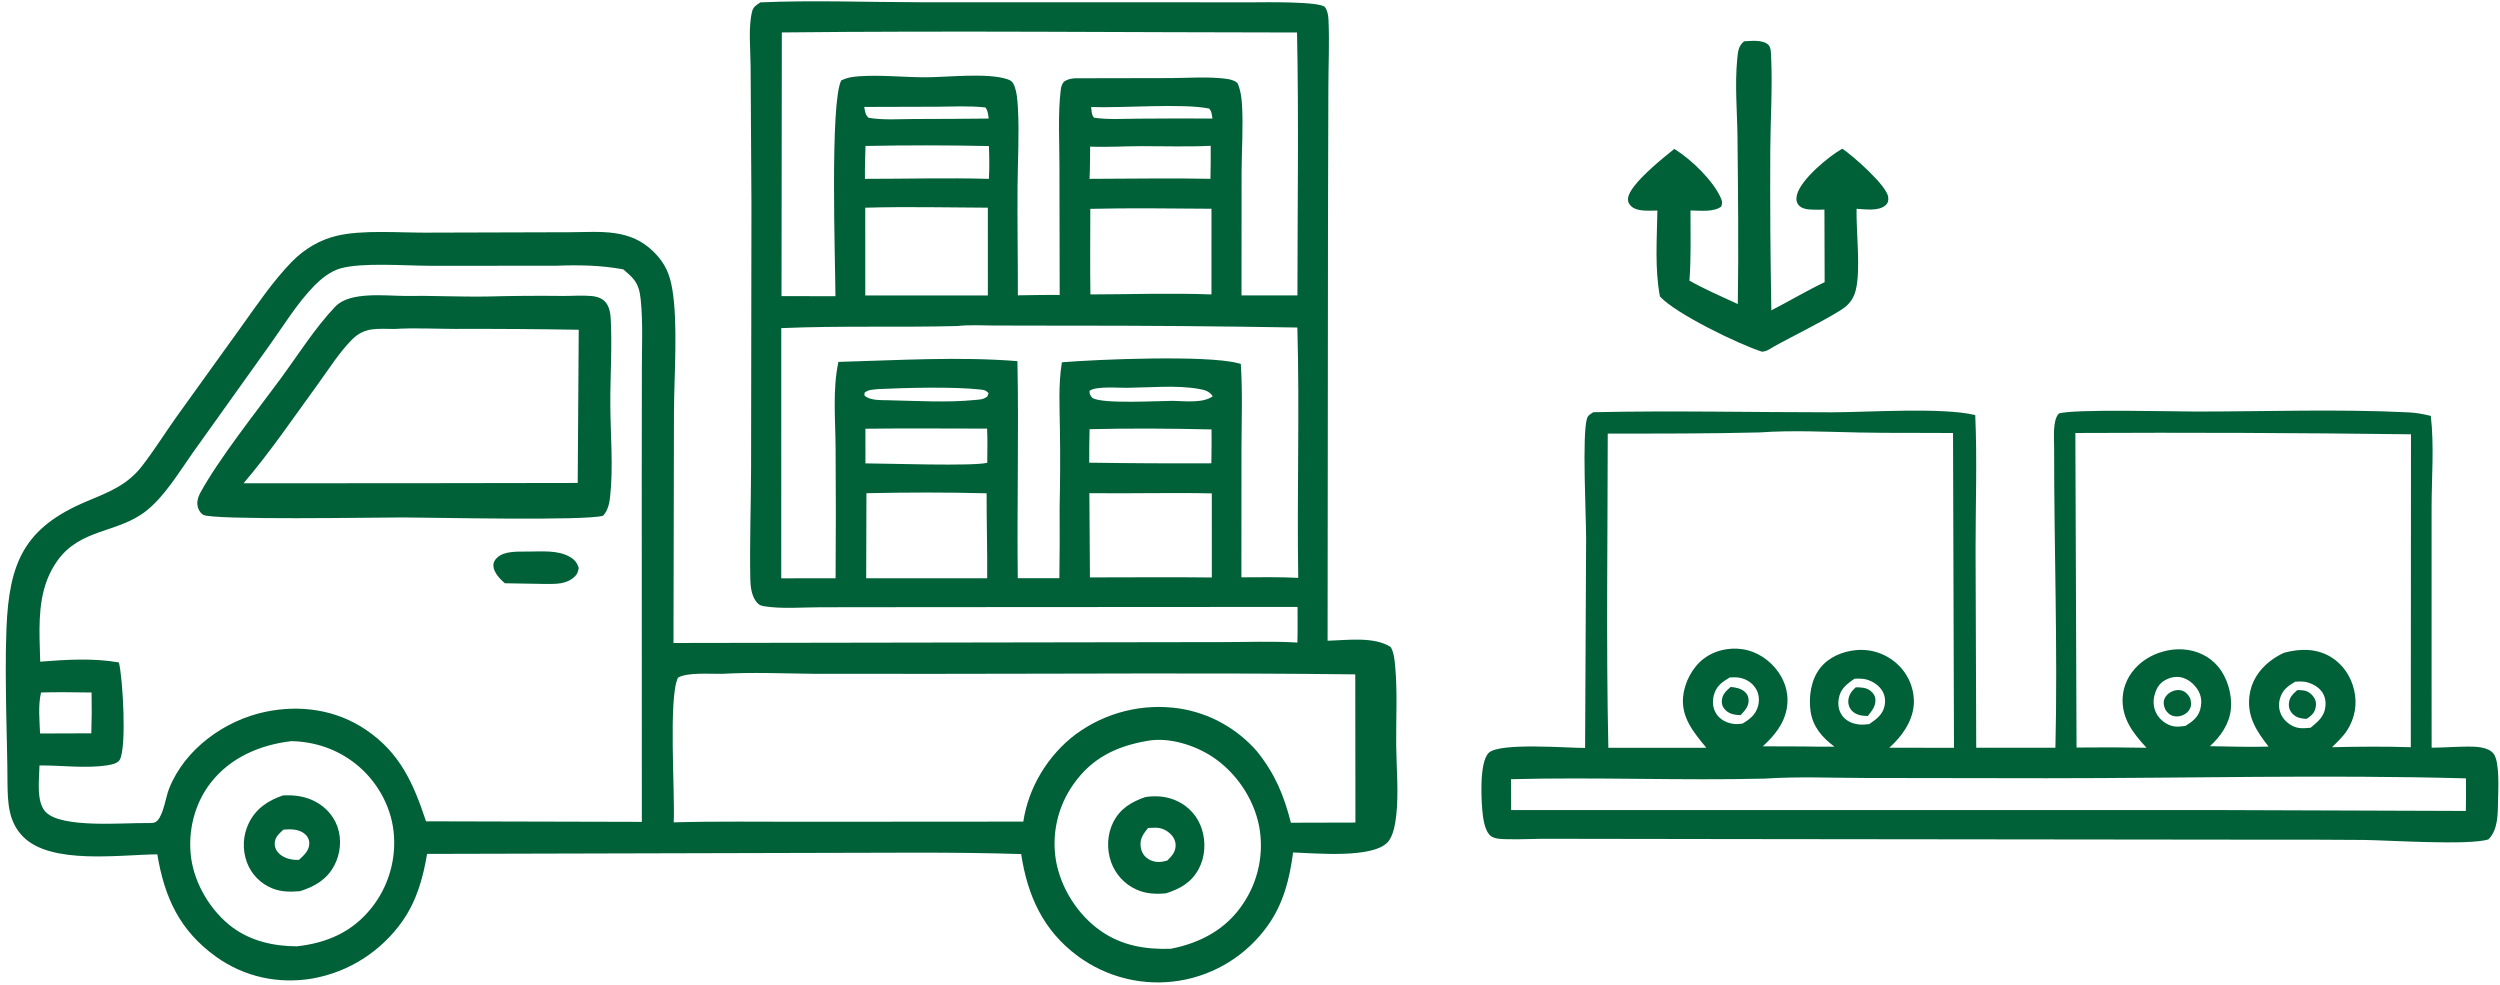 <?xml version="1.0" encoding="UTF-8"?> <svg xmlns="http://www.w3.org/2000/svg" width="132" height="52" viewBox="0 0 132 52" fill="none"><g clip-path="url(#clip0_3798_2985)"><path d="M92.089 2.18C92.475 2.163 93.048 2.085 93.361 2.356C93.524 2.496 93.509 2.869 93.518 3.073C93.589 4.672 93.481 6.315 93.471 7.918C93.454 10.731 93.478 13.573 93.527 16.386C94.474 15.902 95.378 15.356 96.341 14.899L96.33 11.064C96.14 11.075 95.951 11.075 95.762 11.07C95.486 11.063 95.111 11.049 94.937 10.788C94.831 10.629 94.835 10.453 94.882 10.275C95.098 9.457 96.576 8.24 97.273 7.851C97.817 8.21 99.628 9.795 99.696 10.404C99.715 10.576 99.699 10.707 99.566 10.829C99.197 11.168 98.48 11.047 98.026 11.024C98 12.222 98.257 14.256 97.98 15.334C97.892 15.678 97.721 15.959 97.451 16.188C96.932 16.629 94.411 17.87 93.643 18.31C93.442 18.431 93.271 18.559 93.03 18.569C91.799 18.175 88.473 16.563 87.645 15.655C87.367 14.2 87.487 12.595 87.51 11.116C87.11 11.117 86.483 11.185 86.157 10.915C86.015 10.798 85.945 10.662 85.96 10.476C86.015 9.756 87.86 8.298 88.403 7.863L88.447 7.891C89.29 8.41 90.479 9.554 90.871 10.48C90.945 10.654 90.94 10.735 90.88 10.909C90.471 11.214 89.746 11.115 89.258 11.113C89.257 12.345 89.293 13.591 89.202 14.819C90.027 15.282 90.898 15.659 91.756 16.054C91.803 13.139 91.769 10.211 91.74 7.296C91.727 5.918 91.591 4.489 91.726 3.119C91.763 2.74 91.779 2.433 92.089 2.18Z" fill="#006038"></path><path d="M108.526 39.481C108.651 34.194 108.451 28.893 108.458 23.606C108.459 23.122 108.368 22.178 108.71 21.834C109.441 21.585 114.815 21.731 115.969 21.73C119.691 21.729 123.475 21.59 127.191 21.774C127.587 21.793 127.961 21.867 128.346 21.96C128.53 23.526 128.389 25.214 128.388 26.794L128.388 36.408L128.39 39.477C129.024 39.476 129.657 39.423 130.291 39.42C130.715 39.419 131.373 39.428 131.663 39.799C131.987 40.213 131.909 41.706 131.897 42.249C131.883 42.936 131.909 43.816 131.384 44.323C130.344 44.645 126.179 44.369 124.82 44.349C122.883 44.333 120.946 44.328 119.009 44.334L91.632 44.303L81.802 44.288C81.061 44.28 80.318 44.33 79.578 44.31C79.323 44.304 78.956 44.306 78.736 44.157C78.447 43.963 78.334 43.383 78.295 43.062C78.208 42.34 78.087 40.237 78.612 39.745C79.199 39.193 82.812 39.5 83.693 39.491L83.747 28.415C83.746 27.215 83.531 22.995 83.789 22.11C83.846 21.917 83.968 21.873 84.124 21.766C88.3 21.672 92.498 21.771 96.676 21.77C98.655 21.77 102.529 21.494 104.293 21.915C104.397 24.267 104.309 26.662 104.31 29.02L104.345 39.482L108.526 39.481ZM92.897 22.833C90.232 22.897 87.555 22.895 84.889 22.893C84.886 28.417 84.8 33.963 84.921 39.484L90.096 39.482C89.448 38.698 88.769 37.902 88.866 36.807C88.933 36.048 89.348 35.247 89.951 34.782C90.526 34.34 91.29 34.172 92.001 34.278C92.776 34.393 93.466 34.862 93.911 35.505C94.293 36.056 94.461 36.715 94.346 37.381C94.201 38.228 93.684 38.846 93.076 39.406L95.215 39.413C95.762 39.42 96.311 39.434 96.859 39.424C96.217 38.942 95.718 38.381 95.598 37.554C95.488 36.785 95.621 35.879 96.112 35.263C96.564 34.695 97.279 34.397 97.985 34.328C98.034 34.323 98.083 34.319 98.132 34.317C98.181 34.314 98.23 34.313 98.279 34.314C98.329 34.314 98.378 34.315 98.427 34.318C98.476 34.321 98.525 34.325 98.574 34.33C98.623 34.336 98.671 34.343 98.72 34.35C98.768 34.358 98.817 34.368 98.865 34.378C98.913 34.389 98.96 34.4 99.008 34.413C99.055 34.426 99.102 34.44 99.149 34.456C99.196 34.471 99.242 34.488 99.288 34.506C99.334 34.524 99.379 34.543 99.424 34.563C99.469 34.583 99.513 34.605 99.557 34.627C99.6 34.65 99.644 34.673 99.686 34.698C99.729 34.723 99.77 34.749 99.812 34.776C99.853 34.803 99.893 34.831 99.933 34.86C99.973 34.889 100.012 34.92 100.05 34.951C100.088 34.982 100.126 35.014 100.162 35.047C100.229 35.108 100.293 35.171 100.354 35.238C100.414 35.305 100.472 35.374 100.525 35.447C100.579 35.52 100.629 35.595 100.675 35.673C100.721 35.75 100.763 35.83 100.802 35.912C100.84 35.994 100.874 36.078 100.904 36.163C100.933 36.249 100.959 36.336 100.98 36.424C101.001 36.512 101.018 36.601 101.03 36.69C101.042 36.78 101.05 36.87 101.053 36.961C101.078 37.825 100.62 38.613 100.034 39.209C99.943 39.302 99.851 39.393 99.754 39.479L103.17 39.485L103.12 22.864C101.465 22.848 99.808 22.87 98.153 22.836C96.418 22.802 94.628 22.709 92.897 22.833ZM109.579 22.862L109.641 39.47C110.873 39.454 112.105 39.458 113.337 39.482C112.649 38.74 112.038 37.968 112.073 36.888C112.096 36.206 112.404 35.588 112.897 35.126C113.526 34.538 114.421 34.234 115.274 34.289C115.978 34.334 116.649 34.641 117.109 35.188C117.605 35.779 117.861 36.654 117.791 37.424C117.719 38.212 117.252 38.882 116.684 39.399C117.713 39.41 118.753 39.455 119.781 39.42C119.152 38.612 118.646 37.858 118.767 36.771C118.853 36.003 119.264 35.369 119.867 34.906C120.088 34.736 120.349 34.575 120.603 34.465C121.44 34.24 122.3 34.226 123.068 34.688C123.702 35.07 124.127 35.707 124.296 36.427C124.472 37.178 124.341 37.913 123.928 38.562C123.716 38.894 123.408 39.176 123.13 39.453C124.509 39.42 125.912 39.408 127.29 39.453L127.3 22.931C121.394 22.856 115.487 22.832 109.579 22.862ZM93.18 41.111C88.716 41.219 84.241 41.024 79.779 41.142L79.789 42.773L116.653 42.77L130.198 42.818C130.201 42.245 130.214 41.671 130.201 41.098C122.831 40.895 115.425 41.092 108.051 41.091L98.486 41.077C96.728 41.074 94.931 40.993 93.18 41.111ZM114.5 35.826C114.066 35.995 113.861 36.281 113.747 36.751C113.665 37.092 113.722 37.467 113.911 37.761C114.095 38.048 114.417 38.277 114.749 38.346C114.954 38.389 115.177 38.354 115.383 38.332C115.734 38.118 116.057 37.884 116.17 37.463C116.293 37.005 116.224 36.614 115.91 36.24C115.541 35.801 115.035 35.619 114.5 35.826ZM121.183 35.995C120.782 36.234 120.499 36.44 120.374 36.914C120.287 37.245 120.337 37.588 120.525 37.874C120.709 38.152 121.036 38.382 121.366 38.434C121.572 38.467 121.792 38.441 121.999 38.425C122.386 38.105 122.738 37.827 122.784 37.285C122.81 36.985 122.746 36.702 122.552 36.468C122.329 36.199 121.93 36.01 121.586 35.987C121.452 35.978 121.317 35.986 121.183 35.995ZM97.914 35.836C97.502 36.127 97.168 36.371 97.084 36.899C97.035 37.206 97.076 37.511 97.257 37.769C97.461 38.059 97.777 38.202 98.118 38.248C98.316 38.274 98.502 38.259 98.698 38.232C99.07 37.973 99.404 37.743 99.505 37.272C99.569 36.972 99.52 36.668 99.344 36.415C99.132 36.111 98.74 35.889 98.377 35.844C98.224 35.825 98.068 35.831 97.914 35.836ZM91.331 35.769C90.934 36.007 90.629 36.214 90.498 36.682C90.402 37.028 90.427 37.392 90.626 37.696C90.819 37.992 91.145 38.157 91.485 38.215C91.663 38.245 91.822 38.23 92 38.208C92.396 37.972 92.714 37.728 92.831 37.256C92.911 36.931 92.869 36.599 92.682 36.318C92.49 36.03 92.181 35.844 91.844 35.783C91.676 35.753 91.501 35.762 91.331 35.769Z" fill="#006038"></path><path d="M91.378 36.272C91.647 36.291 91.926 36.35 92.135 36.537C92.271 36.66 92.333 36.821 92.327 37.004C92.317 37.332 92.112 37.535 91.904 37.76C91.615 37.747 91.35 37.718 91.126 37.513C90.973 37.373 90.896 37.199 90.914 36.988C90.941 36.65 91.143 36.481 91.378 36.272Z" fill="#006038"></path><path d="M97.98 36.292C98.244 36.286 98.547 36.301 98.763 36.476C98.924 36.606 99.018 36.753 99.023 36.966C99.032 37.304 98.818 37.556 98.622 37.804C98.339 37.799 98.048 37.768 97.825 37.57C97.805 37.552 97.786 37.533 97.767 37.513C97.749 37.493 97.733 37.471 97.717 37.449C97.701 37.427 97.687 37.404 97.674 37.38C97.662 37.356 97.65 37.331 97.64 37.306C97.63 37.281 97.621 37.255 97.614 37.229C97.607 37.203 97.602 37.176 97.598 37.149C97.594 37.122 97.591 37.095 97.59 37.068C97.589 37.041 97.59 37.013 97.592 36.986C97.616 36.681 97.765 36.491 97.98 36.292Z" fill="#006038"></path><path d="M121.295 36.438C121.399 36.437 121.509 36.438 121.612 36.453C121.857 36.487 122.047 36.627 122.18 36.833C122.291 37.005 122.308 37.195 122.258 37.392C122.187 37.672 122.016 37.807 121.785 37.959C121.534 37.942 121.306 37.913 121.106 37.743C120.929 37.593 120.843 37.406 120.852 37.172C120.867 36.823 121.055 36.655 121.295 36.438Z" fill="#006038"></path><path d="M114.244 37.151C114.204 36.585 115.022 36.206 115.435 36.594C115.599 36.748 115.676 36.89 115.689 37.118C115.691 37.16 115.689 37.2 115.684 37.239C115.619 37.743 114.905 38.011 114.516 37.684C114.351 37.545 114.259 37.367 114.244 37.151Z" fill="#006038"></path><path d="M40.152 0.125C42.928 0.005 45.738 0.115 48.518 0.118L66.218 0.122C66.748 0.119 69.734 0.07 69.96 0.38C70.096 0.564 70.133 0.819 70.144 1.042C70.198 2.217 70.142 3.42 70.138 4.597L70.118 11.712L70.097 33.831C71.099 33.806 72.559 33.592 73.43 34.166C73.602 34.452 73.634 34.841 73.665 35.172C73.792 36.536 73.706 37.965 73.719 39.336C73.731 40.538 73.856 41.856 73.722 43.046C73.672 43.482 73.572 44.146 73.266 44.472C72.449 45.34 69.443 45.048 68.276 45.01C68.086 46.427 67.769 47.707 66.928 48.885C66.859 48.98 66.789 49.074 66.716 49.166C66.644 49.257 66.569 49.347 66.491 49.436C66.414 49.524 66.335 49.61 66.254 49.694C66.172 49.779 66.089 49.861 66.004 49.941C65.919 50.021 65.831 50.099 65.742 50.175C65.653 50.251 65.562 50.324 65.47 50.395C65.377 50.467 65.283 50.536 65.187 50.602C65.091 50.669 64.993 50.733 64.894 50.795C64.795 50.857 64.694 50.916 64.592 50.973C64.49 51.03 64.387 51.084 64.282 51.136C64.177 51.188 64.071 51.237 63.964 51.283C63.857 51.33 63.749 51.374 63.64 51.415C63.531 51.456 63.421 51.495 63.309 51.53C63.199 51.566 63.087 51.599 62.974 51.629C62.861 51.66 62.748 51.687 62.634 51.712C62.52 51.736 62.405 51.758 62.29 51.777C62.173 51.796 62.056 51.812 61.938 51.826C61.82 51.839 61.702 51.85 61.584 51.857C61.465 51.865 61.347 51.869 61.229 51.871C61.11 51.872 60.992 51.871 60.873 51.867C60.755 51.862 60.636 51.855 60.518 51.844C60.4 51.834 60.282 51.821 60.165 51.805C60.047 51.789 59.931 51.77 59.814 51.748C59.697 51.726 59.582 51.701 59.466 51.673C59.351 51.645 59.236 51.614 59.123 51.581C59.009 51.547 58.896 51.511 58.784 51.472C58.672 51.433 58.561 51.391 58.451 51.346C58.341 51.301 58.233 51.254 58.125 51.204C58.017 51.154 57.911 51.101 57.806 51.045C57.701 50.99 57.597 50.932 57.495 50.871C57.393 50.81 57.293 50.747 57.194 50.681C57.095 50.616 56.997 50.548 56.902 50.477C55.081 49.13 54.255 47.299 53.917 45.094C50.183 44.975 46.434 45.036 42.698 45.034L22.55 45.086C22.334 46.365 22.003 47.554 21.253 48.629C21.184 48.728 21.112 48.825 21.038 48.92C20.964 49.015 20.888 49.108 20.809 49.2C20.731 49.291 20.65 49.381 20.568 49.468C20.485 49.556 20.4 49.641 20.313 49.724C20.226 49.808 20.137 49.889 20.046 49.968C19.956 50.047 19.863 50.123 19.768 50.198C19.674 50.272 19.578 50.344 19.48 50.414C19.381 50.484 19.282 50.551 19.181 50.616C19.079 50.681 18.977 50.743 18.872 50.803C18.768 50.862 18.662 50.919 18.555 50.974C18.448 51.029 18.34 51.081 18.231 51.13C18.121 51.179 18.011 51.226 17.899 51.27C17.787 51.314 17.674 51.355 17.56 51.393C17.447 51.431 17.332 51.467 17.216 51.5C17.101 51.532 16.985 51.562 16.868 51.589C16.751 51.616 16.634 51.641 16.515 51.662C14.712 51.974 12.901 51.588 11.406 50.514C9.489 49.138 8.685 47.393 8.306 45.109C6.324 45.127 2.699 45.667 1.225 44.183C0.434 43.386 0.409 42.373 0.395 41.32C0.394 40.113 0.349 38.905 0.33 37.698C0.307 36.199 0.282 34.685 0.341 33.186C0.48 29.693 1.281 27.856 4.579 26.471C5.725 25.99 6.715 25.626 7.508 24.596C8.143 23.773 8.704 22.877 9.305 22.028L12.725 17.272C13.566 16.102 14.398 14.86 15.404 13.826C16.067 13.146 16.884 12.659 17.81 12.443C19.131 12.134 21.048 12.286 22.439 12.284L30.063 12.262C31.725 12.252 33.276 12.042 34.55 13.332C35.124 13.914 35.366 14.479 35.499 15.28C35.801 17.095 35.595 19.821 35.585 21.734L35.56 33.95L57.375 33.914L64.567 33.903C65.871 33.902 67.201 33.849 68.502 33.927C68.522 33.3 68.51 32.672 68.51 32.045L48.503 32.057L43.295 32.063C42.333 32.066 41.262 32.161 40.315 32.005C40.108 31.971 40.002 31.879 39.888 31.71C39.672 31.389 39.624 30.945 39.616 30.567C39.578 28.626 39.652 26.661 39.657 24.717L39.676 10.807L39.633 3.552C39.632 2.676 39.496 1.429 39.715 0.592C39.779 0.349 39.956 0.253 40.152 0.125ZM29.338 14.032L22.68 14.033C21.394 14.031 19.118 13.847 17.969 14.174C17.435 14.325 16.939 14.73 16.556 15.127C15.671 16.042 14.976 17.189 14.235 18.224L10.183 23.899C9.459 24.92 8.697 26.208 7.709 26.983C6.209 28.161 4.234 27.892 3.015 29.627C2.137 30.877 2.062 32.307 2.09 33.79C2.098 34.172 2.109 34.554 2.123 34.935C3.515 34.83 4.893 34.735 6.277 34.977C6.484 35.793 6.7 39.459 6.321 40.118C6.207 40.315 5.863 40.378 5.659 40.409C4.504 40.586 3.252 40.404 2.085 40.416C2.076 41.111 1.892 42.346 2.419 42.881C3.265 43.74 6.485 43.44 7.722 43.458C7.936 43.45 8.157 43.498 8.314 43.325C8.648 42.956 8.743 42.107 8.931 41.633C9.763 39.539 11.872 38.031 14.014 37.584C15.857 37.199 17.748 37.468 19.322 38.533C21.12 39.75 21.831 41.361 22.493 43.365L33.889 43.394L33.884 24.953L33.891 19.374C33.893 18.205 33.949 17.006 33.832 15.843C33.785 15.379 33.704 15.003 33.378 14.653C33.234 14.499 33.066 14.361 32.908 14.223C31.738 14.001 30.525 13.984 29.338 14.032ZM38.127 35.579C37.532 35.592 36.292 35.484 35.797 35.782C35.283 36.822 35.648 41.89 35.572 43.42C37.834 43.357 40.104 43.391 42.367 43.389L54.031 43.381C54.299 41.571 55.345 39.86 56.797 38.771C56.894 38.7 56.993 38.63 57.093 38.564C57.194 38.497 57.296 38.433 57.399 38.371C57.503 38.309 57.608 38.25 57.714 38.193C57.821 38.137 57.928 38.083 58.037 38.031C58.146 37.98 58.257 37.931 58.368 37.885C58.479 37.84 58.592 37.796 58.705 37.756C58.819 37.715 58.933 37.678 59.048 37.643C59.163 37.608 59.279 37.576 59.396 37.547C59.513 37.518 59.63 37.491 59.748 37.468C59.867 37.444 59.985 37.424 60.104 37.406C60.223 37.389 60.343 37.374 60.462 37.362C60.582 37.35 60.702 37.342 60.822 37.336C60.943 37.33 61.063 37.327 61.183 37.327C61.303 37.327 61.424 37.33 61.544 37.336C61.664 37.342 61.784 37.35 61.904 37.362C62.023 37.374 62.143 37.388 62.262 37.406C62.36 37.421 62.458 37.438 62.556 37.458C62.654 37.477 62.751 37.499 62.848 37.522C62.944 37.546 63.041 37.572 63.136 37.6C63.232 37.628 63.327 37.658 63.421 37.69C63.515 37.722 63.609 37.756 63.702 37.792C63.794 37.829 63.886 37.867 63.978 37.907C64.069 37.948 64.159 37.99 64.249 38.034C64.338 38.078 64.426 38.125 64.513 38.173C64.601 38.221 64.687 38.271 64.772 38.323C64.857 38.375 64.941 38.429 65.024 38.484C65.107 38.54 65.188 38.598 65.269 38.657C65.349 38.716 65.428 38.777 65.506 38.84C65.584 38.903 65.66 38.967 65.735 39.033C65.809 39.1 65.883 39.167 65.955 39.237C66.027 39.306 66.097 39.377 66.166 39.449C66.235 39.522 66.302 39.596 66.368 39.671C67.317 40.855 67.785 41.97 68.159 43.44L71.566 43.431L71.558 35.607C64.249 35.519 56.926 35.577 49.615 35.579L43.033 35.577C41.401 35.563 39.757 35.483 38.127 35.579ZM41.281 1.713L41.264 15.634L44.111 15.641C44.108 13.888 43.812 5.392 44.42 4.244C44.722 4.097 45.008 4.052 45.34 4.029C46.474 3.948 47.625 4.072 48.761 4.081C49.944 4.091 52.097 3.825 53.174 4.178C53.331 4.23 53.44 4.282 53.516 4.439C53.692 4.805 53.724 5.305 53.746 5.709C53.822 7.08 53.737 8.471 53.726 9.844C53.712 11.76 53.746 13.678 53.743 15.594C54.479 15.585 55.216 15.565 55.951 15.575L55.938 8.647C55.937 7.372 55.855 6.025 56.006 4.759C56.029 4.567 56.06 4.46 56.178 4.31C56.382 4.181 56.504 4.16 56.735 4.133L61.802 4.123C62.651 4.12 63.532 4.053 64.376 4.124C64.682 4.15 65.108 4.171 65.341 4.387C65.497 4.742 65.55 5.11 65.575 5.495C65.649 6.661 65.563 7.874 65.556 9.044L65.552 15.598L68.504 15.597C68.507 10.976 68.578 6.335 68.483 1.716C59.419 1.711 50.344 1.615 41.281 1.713ZM50.548 17.214C47.452 17.296 44.343 17.191 41.251 17.325L41.25 30.535L44.119 30.532C44.137 28.235 44.138 25.938 44.119 23.641C44.111 22.156 43.953 20.567 44.269 19.108C47.388 19.024 50.606 18.819 53.72 19.068C53.798 22.89 53.692 26.706 53.738 30.528L55.935 30.53C55.953 29.285 55.957 28.039 55.948 26.794C55.979 25.443 55.984 24.093 55.965 22.742C55.952 21.535 55.872 20.326 56.068 19.129C58.007 18.969 63.651 18.744 65.331 19.167L65.446 19.195C65.469 19.201 65.492 19.208 65.515 19.214C65.612 20.704 65.554 22.174 65.55 23.665L65.546 30.483C66.546 30.478 67.547 30.46 68.547 30.511C68.475 26.108 68.625 21.692 68.5 17.293C64.358 17.223 60.215 17.19 56.072 17.195L52.529 17.188C51.885 17.187 51.187 17.141 50.548 17.214ZM60.557 39.121C58.928 39.408 57.647 40.025 56.671 41.418C56.62 41.49 56.571 41.563 56.524 41.637C56.477 41.712 56.431 41.787 56.388 41.864C56.344 41.94 56.302 42.018 56.262 42.097C56.223 42.175 56.185 42.255 56.149 42.336C56.113 42.416 56.079 42.498 56.047 42.58C56.015 42.662 55.985 42.745 55.957 42.829C55.929 42.913 55.904 42.997 55.88 43.082C55.856 43.167 55.835 43.252 55.815 43.339C55.795 43.425 55.778 43.511 55.763 43.598C55.747 43.685 55.734 43.772 55.723 43.86C55.712 43.948 55.703 44.035 55.696 44.123C55.689 44.212 55.685 44.3 55.682 44.388C55.68 44.476 55.679 44.565 55.681 44.653C55.683 44.741 55.687 44.83 55.693 44.918C55.699 45.006 55.707 45.094 55.718 45.181C55.728 45.269 55.741 45.356 55.755 45.444C56.013 46.9 56.907 48.303 58.111 49.146C59.236 49.935 60.47 50.135 61.813 50.097C63.379 49.787 64.731 49.081 65.637 47.715C65.687 47.641 65.735 47.566 65.781 47.489C65.827 47.413 65.872 47.335 65.914 47.256C65.957 47.178 65.997 47.098 66.036 47.017C66.075 46.937 66.111 46.855 66.146 46.773C66.181 46.69 66.213 46.607 66.244 46.523C66.275 46.439 66.303 46.354 66.329 46.268C66.356 46.183 66.38 46.097 66.403 46.01C66.425 45.923 66.445 45.836 66.463 45.748C66.481 45.66 66.497 45.572 66.511 45.484C66.524 45.395 66.536 45.306 66.545 45.217C66.555 45.128 66.562 45.039 66.567 44.95C66.572 44.86 66.575 44.771 66.576 44.681C66.576 44.592 66.575 44.502 66.571 44.412C66.567 44.323 66.562 44.233 66.554 44.144C66.546 44.055 66.535 43.966 66.523 43.877C66.511 43.789 66.496 43.7 66.48 43.612C66.188 42.149 65.27 40.798 64.039 39.974C63.09 39.339 61.698 38.901 60.557 39.121ZM15.388 39.132C13.742 39.325 12.175 39.986 11.128 41.327C10.264 42.433 9.905 43.906 10.091 45.294C10.28 46.692 11.139 48.117 12.261 48.955C13.254 49.695 14.458 49.96 15.672 49.966C17.262 49.791 18.599 49.214 19.617 47.935C19.673 47.865 19.727 47.794 19.779 47.722C19.831 47.649 19.881 47.575 19.93 47.5C19.978 47.425 20.025 47.349 20.07 47.271C20.114 47.194 20.157 47.115 20.198 47.036C20.239 46.956 20.279 46.876 20.316 46.795C20.353 46.713 20.388 46.631 20.421 46.548C20.454 46.465 20.485 46.381 20.514 46.296C20.543 46.211 20.57 46.126 20.595 46.04C20.62 45.954 20.643 45.867 20.664 45.78C20.685 45.693 20.703 45.605 20.72 45.517C20.736 45.429 20.751 45.341 20.763 45.252C20.775 45.163 20.785 45.074 20.793 44.985C20.801 44.896 20.806 44.806 20.81 44.717C20.814 44.627 20.815 44.538 20.814 44.448C20.813 44.358 20.811 44.269 20.805 44.179C20.8 44.09 20.793 44.001 20.783 43.912C20.63 42.508 19.869 41.193 18.77 40.325C17.79 39.551 16.627 39.16 15.388 39.132ZM45.685 10.967L45.687 15.602L52.159 15.602L52.158 10.966C50.004 10.956 47.837 10.903 45.685 10.967ZM57.568 11.027C57.569 12.533 57.549 14.041 57.574 15.546C59.696 15.541 61.846 15.465 63.965 15.546L63.966 11.022C61.837 11.009 59.697 10.975 57.568 11.027ZM57.519 26.039L57.548 30.487C59.693 30.488 61.84 30.465 63.985 30.491L63.983 26.051C61.829 26.003 59.674 26.067 57.519 26.039ZM45.748 26.041L45.735 30.534L52.123 30.532C52.137 29.036 52.088 27.542 52.093 26.046C49.984 25.99 47.857 25.997 45.748 26.041ZM45.694 22.637L45.695 24.466C46.859 24.471 51.38 24.627 52.127 24.435C52.13 23.834 52.148 23.23 52.119 22.631C49.978 22.631 47.835 22.608 45.694 22.637ZM57.529 22.662C57.521 23.25 57.504 23.841 57.51 24.429C59.66 24.461 61.81 24.472 63.96 24.462C63.965 23.867 63.98 23.269 63.967 22.674C61.832 22.625 59.665 22.608 57.529 22.662ZM45.698 7.707C45.683 8.285 45.659 8.865 45.669 9.443C47.845 9.444 50.039 9.382 52.213 9.444C52.246 8.863 52.238 8.294 52.215 7.712C50.042 7.665 47.87 7.663 45.698 7.707ZM57.559 7.741C57.55 8.307 57.558 8.878 57.527 9.443C59.653 9.441 61.787 9.397 63.912 9.441C63.919 8.861 63.935 8.279 63.925 7.699C62.714 7.758 61.492 7.715 60.279 7.717C59.379 7.719 58.457 7.778 57.559 7.741ZM2.167 36.562C2.006 37.245 2.087 38.031 2.116 38.728L4.821 38.719C4.845 38.001 4.85 37.283 4.835 36.564C3.945 36.554 3.056 36.537 2.167 36.562ZM59.506 20.477C59.06 20.485 57.865 20.376 57.528 20.637C57.529 20.84 57.554 20.85 57.679 21.013C58.224 21.342 61.151 21.165 61.927 21.165C62.556 21.177 63.506 21.301 64.033 20.925C63.848 20.648 63.624 20.594 63.305 20.536C62.13 20.324 60.709 20.464 59.506 20.477ZM45.629 5.646C45.683 5.888 45.676 6.047 45.859 6.218C46.635 6.352 47.489 6.285 48.278 6.283C49.587 6.282 50.895 6.274 52.204 6.259C52.169 6.042 52.166 5.851 52.031 5.674C51.183 5.58 50.313 5.63 49.461 5.635L45.629 5.646ZM46.388 20.543C46.123 20.575 45.861 20.559 45.651 20.731L45.64 20.876C45.906 21.154 46.523 21.125 46.889 21.133C48.393 21.164 50.005 21.268 51.499 21.117C51.78 21.088 51.903 21.102 52.135 20.932L52.197 20.763C52.07 20.614 51.978 20.591 51.788 20.57C50.342 20.408 47.869 20.474 46.388 20.543ZM57.613 5.651C57.64 5.864 57.623 6.046 57.761 6.214C58.519 6.328 59.329 6.268 60.096 6.265C61.404 6.253 62.711 6.251 64.018 6.259C63.98 6.049 63.988 5.896 63.844 5.733C62.457 5.444 59.247 5.714 57.613 5.651Z" fill="#006038"></path><path d="M14.94 41.999C15.453 41.97 15.951 42.022 16.431 42.221C17.066 42.485 17.582 42.99 17.816 43.647C18.052 44.31 17.978 45.074 17.653 45.693C17.261 46.441 16.613 46.81 15.841 47.054C15.328 47.094 14.854 47.102 14.368 46.903C13.747 46.647 13.274 46.164 13.036 45.531C13.005 45.447 12.979 45.363 12.957 45.277C12.934 45.191 12.916 45.104 12.903 45.016C12.889 44.928 12.88 44.84 12.876 44.751C12.871 44.663 12.871 44.574 12.875 44.485C12.879 44.396 12.888 44.308 12.901 44.22C12.915 44.132 12.932 44.045 12.954 43.959C12.976 43.873 13.002 43.788 13.033 43.705C13.063 43.622 13.098 43.54 13.137 43.46C13.513 42.687 14.156 42.268 14.94 41.999ZM14.971 43.802C14.74 44.014 14.511 44.193 14.505 44.538C14.501 44.764 14.604 44.957 14.773 45.102C15.049 45.339 15.432 45.418 15.787 45.401C16.032 45.165 16.3 44.949 16.328 44.583C16.33 44.559 16.331 44.535 16.33 44.512C16.33 44.488 16.328 44.464 16.324 44.441C16.321 44.417 16.317 44.394 16.311 44.371C16.305 44.348 16.298 44.325 16.289 44.303C16.281 44.281 16.271 44.259 16.26 44.238C16.249 44.217 16.238 44.196 16.224 44.176C16.211 44.157 16.197 44.138 16.182 44.119C16.167 44.101 16.151 44.084 16.133 44.067C15.821 43.772 15.369 43.771 14.971 43.802Z" fill="#006038"></path><path d="M60.478 42.083C61.071 41.996 61.638 42.045 62.184 42.31C62.259 42.345 62.332 42.385 62.403 42.428C62.474 42.472 62.542 42.519 62.609 42.569C62.675 42.62 62.739 42.673 62.799 42.73C62.86 42.788 62.918 42.847 62.973 42.911C63.027 42.974 63.079 43.039 63.127 43.108C63.175 43.176 63.219 43.246 63.26 43.319C63.301 43.392 63.338 43.467 63.371 43.544C63.404 43.621 63.433 43.699 63.459 43.779C63.675 44.452 63.632 45.24 63.298 45.868C62.909 46.602 62.316 46.925 61.563 47.168C61.013 47.217 60.496 47.196 59.986 46.961C59.91 46.926 59.836 46.888 59.764 46.846C59.692 46.804 59.623 46.758 59.555 46.709C59.488 46.66 59.423 46.607 59.361 46.552C59.299 46.496 59.239 46.437 59.183 46.376C59.126 46.314 59.073 46.25 59.023 46.183C58.973 46.116 58.926 46.047 58.883 45.975C58.84 45.903 58.8 45.83 58.764 45.754C58.728 45.679 58.696 45.601 58.668 45.522C58.427 44.853 58.455 44.066 58.772 43.428C59.137 42.692 59.739 42.339 60.478 42.083ZM60.618 43.717C60.376 44.021 60.186 44.262 60.224 44.67C60.246 44.916 60.354 45.15 60.552 45.301C60.793 45.487 61.088 45.546 61.383 45.494C61.467 45.479 61.549 45.459 61.631 45.438C61.844 45.224 62.04 45.03 62.069 44.709C62.092 44.459 62.002 44.244 61.834 44.067C61.604 43.825 61.32 43.7 60.991 43.702C60.866 43.703 60.742 43.708 60.618 43.717Z" fill="#006038"></path><path d="M27.9 29.122C28.595 29.123 29.428 29.037 30.059 29.387C30.323 29.532 30.465 29.696 30.557 29.986C30.517 30.201 30.487 30.316 30.321 30.466C29.886 30.859 29.349 30.831 28.806 30.833L26.655 30.796C26.401 30.575 26.069 30.237 26.051 29.877C26.041 29.695 26.119 29.572 26.244 29.45C26.631 29.068 27.407 29.132 27.9 29.122Z" fill="#006038"></path><path d="M21.335 15.624C22.8 15.603 24.264 15.68 25.729 15.656C27.069 15.62 28.409 15.61 29.749 15.626C30.245 15.628 30.763 15.583 31.255 15.632C31.459 15.652 31.678 15.709 31.845 15.834C32.142 16.058 32.225 16.455 32.245 16.808C32.327 18.296 32.219 19.855 32.225 21.351C32.232 22.94 32.39 24.674 32.212 26.249C32.17 26.612 32.092 26.951 31.847 27.228C30.975 27.511 22.802 27.324 21.276 27.321C19.918 27.319 11.22 27.474 10.733 27.183C10.545 27.07 10.437 26.835 10.42 26.624C10.404 26.424 10.479 26.198 10.573 26.025C11.563 24.216 13.536 21.733 14.808 20.005C15.73 18.753 16.639 17.3 17.712 16.18C18.473 15.386 20.327 15.619 21.335 15.624ZM20.838 17.369C19.974 17.37 19.272 17.248 18.606 17.91C17.918 18.595 17.37 19.479 16.798 20.264C15.517 22.023 14.271 23.863 12.859 25.518L22.706 25.512L30.503 25.5L30.557 17.411C28.381 17.374 26.206 17.359 24.029 17.366C22.969 17.364 21.895 17.303 20.838 17.369Z" fill="#006038"></path></g><defs><clipPath id="clip0_3798_2985"><rect width="132" height="52" fill="white"></rect></clipPath></defs></svg> 